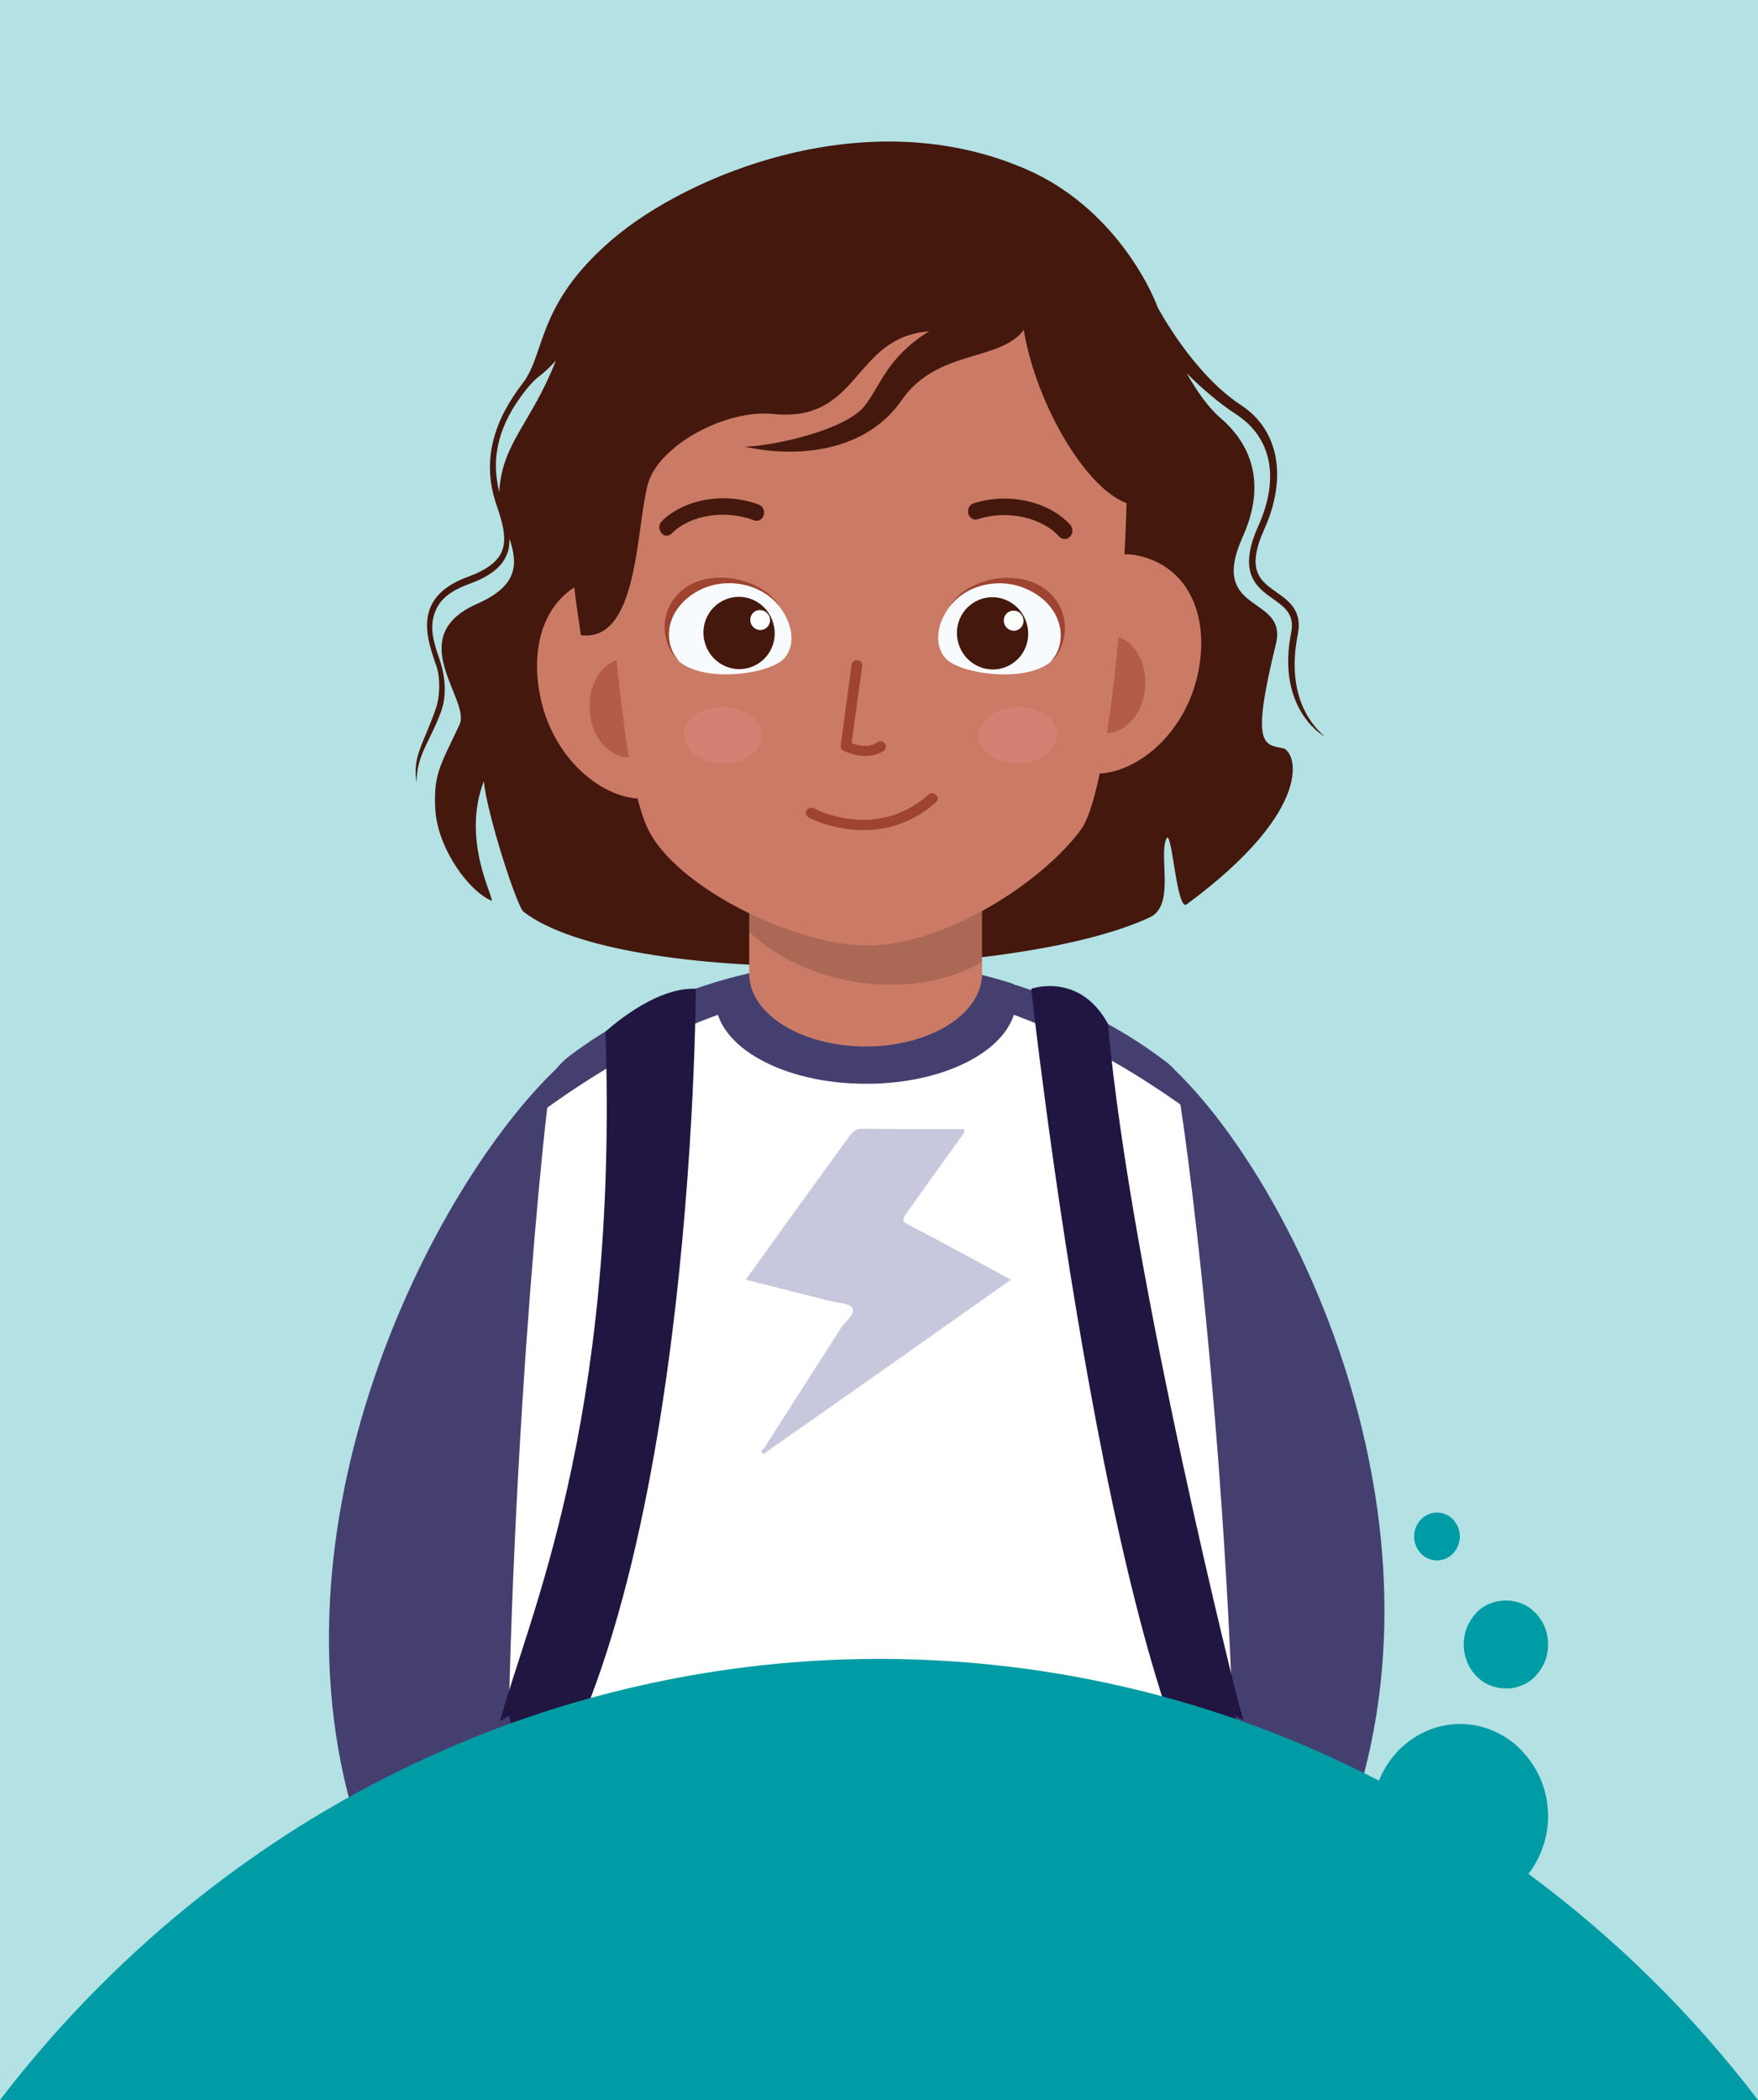 <?xml version="1.0" encoding="utf-8"?>
<!-- Generator: Adobe Illustrator 27.2.0, SVG Export Plug-In . SVG Version: 6.00 Build 0)  -->
<svg version="1.1" id="Lager_1" xmlns="http://www.w3.org/2000/svg" xmlns:xlink="http://www.w3.org/1999/xlink" x="0px" y="0px"
	 viewBox="0 0 500 597" style="enable-background:new 0 0 500 597;" xml:space="preserve">
<style type="text/css">
	.st0{fill:#FFFFFF;}
	.st1{opacity:0.3;fill:#009CA6;}
	.st2{clip-path:url(#SVGID_00000164511734207070316850000003271883753161093524_);}
	.st3{fill:#211642;}
	.st4{fill:#453F6F;}
	.st5{opacity:0.22;fill:#000068;}
	.st6{fill:#CB7B65;}
	.st7{fill:#44180D;}
	.st8{clip-path:url(#SVGID_00000000916808514129218200000005529651625081943229_);}
	.st9{opacity:0.16;}
	.st10{opacity:0.55;}
	.st11{fill:#9E4431;}
	.st12{opacity:0.22;fill:#F399A1;}
	.st13{fill:#F8FBFD;}
	.st14{fill:#FDFFFD;}
	.st15{fill:#009CA6;}
</style>
<path class="st0" d="M500,0H0v597h500V0z"/>
<path class="st1" d="M500,0H0v597h500V0z"/>
<g>
	<defs>
		<path id="SVGID_1_" d="M500,0H0v597h500V0z"/>
	</defs>
	<clipPath id="SVGID_00000088811990428189077940000001025798988300354736_">
		<use xlink:href="#SVGID_1_"  style="overflow:visible;"/>
	</clipPath>
	<g style="clip-path:url(#SVGID_00000088811990428189077940000001025798988300354736_);">
		<g>
			<g>
				<path class="st3" d="M350.6,491.2c0,48.9-42.8,88.5-113.8,88.5c-71,0-128.6-39.6-128.6-88.5s57.6-108.5,128.6-108.5
					C307.8,382.7,350.6,321.5,350.6,491.2z"/>
				<path class="st3" d="M347,406c0,81.3-51,167.1-113.9,167.1c-62.9,0-113.9-85.9-113.9-167.1c0-81.3,51-123,113.9-123
					C296,283,347,324.7,347,406z"/>
			</g>
			<g>
				<path class="st4" d="M356.8,542.5c-3.4-0.2-6.8-1.4-10-3.7c-12.7-9.1-17.2-31.9-10.1-51.1c18-48.3-33.6-118.5-34.1-119
					c-11.9-11.1-14.6-34.7-6.1-52.7c8.5-18,25-23.7,36.8-12.6c33.9,31.7,82.4,128.9,49.5,217.1C377.4,535,367,543.2,356.8,542.5z"/>
			</g>
			<g>
				<path class="st4" d="M125.8,541c-10.3,0.1-20.1-8.5-24.6-23c-27.2-88.1,24.3-184.8,59.1-216.1c12.2-11.1,28.5-5.5,36.3,12.4
					c7.8,17.9,4.2,41.3-8,52.4c-0.9,0.9-54.5,72.1-39.4,121.2c5.9,19.3,0,41.7-13.2,50.1C132.6,539.9,129.2,540.9,125.8,541z"/>
			</g>
			<path class="st0" d="M350.6,591.3c5.1-119-10.4-249.1-15-278.1c-0.8-4.8-1.6-8.1-5.6-11.3c-39.4-30.7-84.4-28.5-84.4-28.5
				s-42.7-3.3-81.9,26.7c-4.4,3.4-7.3,8.2-7.9,13.5c-3.6,29.5-15.4,159.2-10.4,277.7C145.3,591.3,231.1,615.8,350.6,591.3z"/>
			<path class="st5" d="M274.3,321.9c-5.6,7.8-11.3,15.6-16.8,23.5c-0.8,1.1-1,1.9,0.9,2.8c9.7,5,19.2,10.2,29.1,15.6
				c-13.4,9.5-26.6,18.8-39.8,28.1c-9.8,6.9-19.7,13.8-29.5,20.7c-0.4,0.3-0.7,1.1-1.4,0.4c-0.6-0.6,0.2-0.8,0.4-1.1
				c7.3-11.5,14.7-22.9,22-34.4c1.2-1.9,4.2-3.9,3.2-5.7c-0.7-1.3-4.3-1.4-6.6-2c-7.8-2-15.7-4-23.7-6c9.9-13.8,19.8-27.5,29.7-41.1
				c0.9-1.2,1.8-1.8,3.5-1.8c9.7,0.1,19.3,0.1,29,0.1C274.2,321.2,274.2,321.5,274.3,321.9z"/>
			<g>
				<path class="st4" d="M246.3,280.7c34.7,0,66.6,16.9,91.4,34.7c-0.1-0.8-0.2-1.5-0.3-2.2c-0.8-4.8-1.6-8.1-5.7-11.3
					c-40.2-30.7-86.1-28.5-86.1-28.5s-43.6-3.3-83.5,26.7c-4.5,3.4-7.4,8.2-8.1,13.5c-0.1,0.8-0.2,1.7-0.3,2.7
					C178.8,298,211,280.7,246.3,280.7z"/>
			</g>
			<path class="st4" d="M289,284.3c0-1.6-0.3-3.1-0.8-4.6c-24.2-7.8-42.7-6.3-42.7-6.3s-17.6-1.4-41,5.7c-0.6,1.7-1,3.4-1,5.1
				c0,13.2,19.1,23.9,42.7,23.9C269.8,308.2,289,297.5,289,284.3z"/>
			<g>
				<path class="st3" d="M172.2,293.3c0,0,13.7-12.8,25.7-12.2c0,0-0.5,188.1-55.7,246.4c0,0-7.7-9-0.1-37.8
					C149.8,460.8,176,405,172.2,293.3z"/>
			</g>
			<path class="st3" d="M315.1,291c-8.2-14.8-21.8-9.9-21.8-9.9s23.7,217,60.3,246.4c0,0,5.1-24.5-1.3-43.1
				C352.3,484.4,321.7,363.9,315.1,291z"/>
			<g>
				<g>
					<polygon class="st6" points="203.1,524.1 191.7,557.8 218.5,581.9 230.1,538.7 					"/>
				</g>
				<g>
					<path class="st4" d="M285.4,609.5c-38.6,0-71.8-14.3-74.4-15.5l16.1-72.4c0.9,0.4,93.2,38.8,120.2-22.5
						c1.6-3.7,3.1-7.5,4.2-11.3l49.4,29.6c-2.2,7.4-4.9,14.7-8,21.8C368.1,595.2,324,609.5,285.4,609.5z"/>
				</g>
				<g>
					<polygon class="st6" points="288.1,524.1 299.5,557.8 272.6,581.9 261,538.7 					"/>
					<g>
						<path class="st6" d="M341,509.3c0,0,1.3-10.6-4.5-15.6c-5.9-5-19.1,13.8-22.7,21.2L341,509.3z"/>
						<path class="st6" d="M314.3,542.2c5.9-6.8,12.2-12.8,17.7-20.3c1.1-1.5,2.3-3,3.4-4.4c3.3-4,6.1-8.6,8.6-13.7
							c-6.6-0.4-12.9,0.1-18,2c-19.9,7.2-37.5,12.7-37.5,12.7c-5.2,3.7-4.8,17.9-3.5,28.9c1.1,9.3,8.2,14.8,14.1,10.7
							c7.5-5.1,13.6-13.8,13.6-13.8C313.2,543.5,313.7,542.9,314.3,542.2z"/>
					</g>
				</g>
				<g>
					<path class="st4" d="M208.2,609.6c-37.4,0-80.2-14.4-104.9-70.4c-3.1-7.1-5.8-14.4-8-21.8l49.4-29.6c1.1,3.7,2.5,7.5,4.2,11.3
						c26.8,61,114.1,23.1,115,22.7l16.7,72.1C277.9,595,245.8,609.6,208.2,609.6z"/>
				</g>
				<g>
					<path class="st6" d="M150.2,509.3c0,0-1.3-10.6,4.5-15.6c5.9-5,19.1,13.8,22.7,21.2L150.2,509.3z"/>
					<path class="st6" d="M198.3,538.2c7.7,0.3,6.6,1.1,7.6-4.3c1.9-10.9,3.7-2.4-2.8-9.8c0,0-18.1-11.3-38-18.4
						c-19.9-7.2-59.6,5.1-59.7,20.7c-0.1,15.6,12.2,10.7,26.4,4.4c14.2-6.3,30.5-4.6,45.9,2.5C177.7,533.3,188.3,537.7,198.3,538.2z
						"/>
				</g>
			</g>
		</g>
		<g>
			<path class="st7" d="M376.7,209.3c-2.8-2.4-11.2-10.6-7.6-28.9c1.4-6.8-2.6-9.6-6-12c-4.7-3.3-8.8-6.2-3.5-18
				c6.6-14.7,4.1-28.2-6.6-35.2c-8.3-5.4-16.8-15.5-23.7-27.7c-2.5-6.9-13.5-28.7-36.8-39.1c-45.4-20.2-96.8,1.2-118.4,19.7
				s-18.8,32.1-25.4,40.8c-8.1,10.5-11.9,21.9-7.5,34.6c1.7,5,3,9.5,1.6,13.1c-1.2,3.1-4.5,5.5-10,7.5c-5.4,2-8.8,4.8-10.4,8.6
				c-2.2,5.4-0.1,11.4,1.7,16.6c1.3,3.7,0.9,9.2-0.1,12c-3.5,10.2-6.8,13.7-5.5,21.2c-0.1-7.8,3.8-11.6,6.9-20.1
				c1.2-3.2,1.9-8.4-0.5-15.3c-1.7-4.9-2.9-9-1-13.5c1.3-3.3,4.4-5.7,9.3-7.5c6.1-2.2,9.6-4.9,11-8.6c0.6-1.4,0.7-2.9,0.7-4.4
				c2.5,7.5,2.3,13.5-9.3,18.6c-21.2,9.4-1.6,27.3-4.9,34.3c-5.7,12-7.4,14.3-6.9,24c0.6,11.1,9.5,23.4,16.1,26.1
				c0.2-1.7-8.6-17.6-2.3-34c0.9,9.3,9.4,35.6,11.3,37.1c28,21.6,139.9,19.4,178.1,1.6c7.3-3.4,2.5-17.3,4.7-22.3
				c1.6-3.6,2.9,20.7,5.8,18.6c37-27.3,31.2-43.7,27.3-44.4c-5.5-1.1-9-0.8-1.9-29.7c3.4-14-19.4-8.2-9.5-30.3c6-13.2,4-25-6.2-33.8
				c-3.6-3.1-6.8-7.7-9.7-12.8c4.7,4.7,9.5,8.7,14.1,11.7c9.9,6.5,12.5,17.8,6.3,31.7c-6.1,13.5-0.4,17.5,4.1,20.7
				c3.5,2.5,6.3,4.5,5.2,9.8C363.2,200.3,375,208.5,376.7,209.3z M142,139.9c-2.6-10.4,0.2-19.6,7.3-28.7c4-5.1,4-3.4,8.8-8.7
				C151.2,120.2,142.7,126,142,139.9z"/>
			<g>
				<path class="st6" d="M279.3,238.7v38c0.1,11.4-14.5,20.7-32.8,20.8c-18.3,0.1-33.3-9.1-33.4-20.5v-38.4H279.3z"/>
				<g>
					<defs>
						<path id="SVGID_00000005988753976608712090000017452358942532137874_" d="M279.3,238.7v38c0.1,11.4-14.5,20.7-32.8,20.8
							c-18.3,0.1-33.3-9.1-33.4-20.5v-38.4H279.3z"/>
					</defs>
					<clipPath id="SVGID_00000109004984334707702960000018368484375980648890_">
						<use xlink:href="#SVGID_00000005988753976608712090000017452358942532137874_"  style="overflow:visible;"/>
					</clipPath>
					<g style="clip-path:url(#SVGID_00000109004984334707702960000018368484375980648890_);">
						<path class="st9" d="M203.4,240.4c-3,17,14.6,34.3,39.1,38.6s46.9-6.1,49.9-23.1c3-17-14.6-34.3-39.1-38.6
							C228.7,213,206.3,223.3,203.4,240.4z"/>
					</g>
				</g>
				<g>
					<path class="st6" d="M153.8,198.7c4,18.3,19.4,29.9,31.1,28.2c11.7-1.7,14-16.6,12.1-34.3c-1.9-17.6-13-30.6-24.6-28.9
						C156.4,166.1,150,181.5,153.8,198.7z"/>
					<g class="st10">
						<path class="st11" d="M167.8,202.8c0.8,7.7,6.3,13.3,12.3,12.4c5.9-0.9,10.1-7.8,9.2-15.5c-0.8-7.7-6.3-13.3-12.3-12.4
							C171,188.1,166.9,195,167.8,202.8z"/>
					</g>
					<path class="st6" d="M340.4,192.8c-4.4,17.9-19.9,28.9-31.3,26.9c-11.5-2-13.4-16.8-11.1-34.2c2.3-17.3,13.5-29.8,24.9-27.7
						C338.5,160.7,344.5,176,340.4,192.8z"/>
					<g class="st10">
						<path class="st11" d="M325.6,196.4c-1,7.6-6.6,12.9-12.4,11.9c-5.8-1-9.8-8-8.7-15.6c1-7.6,6.6-12.9,12.4-11.9
							C322.7,181.8,326.6,188.8,325.6,196.4z"/>
					</g>
					<path class="st6" d="M319.1,111.5c4.4,11.7-1.3,110.3-11.7,124.4c-11,14.9-38.6,32.9-60.8,32.9c-20.4,0-54.2-16.4-62.3-33.1
						c-9.7-19.8-13.9-109-10.6-119.8c11.1-36.4,38.6-37.2,74.6-36.7C282,79.8,307.7,81.2,319.1,111.5z"/>
					<path class="st12" d="M194.6,207.9c-0.7,4.4,3.6,8.4,9.7,9c6.1,0.6,11.6-2.4,12.3-6.8c0.7-4.4-3.6-8.4-9.7-9
						C200.9,200.5,195.4,203.5,194.6,207.9z"/>
					<path class="st12" d="M300.5,207.9c0.7,4.4-3.6,8.4-9.7,9c-6.1,0.6-11.6-2.4-12.3-6.8c-0.7-4.4,3.6-8.4,9.7-9
						C294.2,200.5,299.7,203.5,300.5,207.9z"/>
					<path class="st7" d="M302.6,153.2c-0.5,0-1-0.3-1.4-0.7c-5-5.5-14.9-7.6-23.1-4.9c-1.1,0.4-2.4-0.3-2.7-1.6
						c-0.3-1.2,0.3-2.6,1.5-2.9c9.8-3.2,21.4-0.6,27.5,6.1c0.8,0.9,0.8,2.4,0,3.3C303.8,153.1,303.2,153.3,302.6,153.2z"/>
					<path class="st7" d="M189.7,152.3c-0.6,0-1.2-0.2-1.6-0.8c-0.8-1-0.8-2.4,0.1-3.3c6.4-6.4,18.1-8.4,27.7-4.7
						c1.1,0.4,1.7,1.8,1.3,3c-0.4,1.2-1.6,1.9-2.8,1.4c-8.1-3.1-18.1-1.5-23.3,3.7C190.8,152,190.3,152.2,189.7,152.3z"/>
					<g>
						<path class="st13" d="M221.5,172.2c5.1,6.4,4.5,13.5,0,16.2c-6.8,4-22.8,5.1-28.8-0.8c-5.8-5.7-2.9-16,6.5-20.4
							C207.5,163.3,216.6,165.9,221.5,172.2z"/>
						<g>
							<path class="st11" d="M191.7,170.2c7.4-9.9,25-6.4,30,2.2c-5.1-6.4-14.6-8.4-22.2-4.9c-4.7,2.2-8.1,6.1-9,10.5
								c-0.7,3.5,0.2,7.4,2.6,9.8C190.3,186.2,186.3,177.5,191.7,170.2z"/>
						</g>
						<path class="st7" d="M219.6,176.2c2.1,5.3-0.4,11.2-5.6,13.3c-5.2,2.1-11.1-0.5-13.2-5.8c-2.1-5.3,0.4-11.2,5.6-13.3
							C211.7,168.3,217.5,170.9,219.6,176.2z"/>
						<path class="st14" d="M218.8,175.2c0.6,1.5-0.1,3.1-1.5,3.7c-1.4,0.6-3.1-0.1-3.7-1.6c-0.6-1.5,0.1-3.1,1.5-3.7
							C216.6,173.1,218.2,173.8,218.8,175.2z"/>
					</g>
					<g>
						<path class="st13" d="M270.3,172.2c-5,6.4-4.3,13.5,0.2,16.2c6.8,4,22.9,5.1,28.8-0.7c5.7-5.7,2.7-16-6.8-20.4
							C284.2,163.4,275.2,166,270.3,172.2z"/>
						<g>
							<path class="st11" d="M300.1,170.3c-7.5-9.9-25.1-6.5-30,2.1c5-6.4,14.5-8.4,22.2-4.8c4.8,2.2,8.2,6.1,9.1,10.5
								c0.8,3.5-0.1,7.4-2.5,9.8C301.7,186.4,305.6,177.6,300.1,170.3z"/>
						</g>
						<path class="st7" d="M291.7,176.3c2.1,5.3-0.4,11.2-5.6,13.3c-5.2,2.1-11.1-0.5-13.2-5.8c-2.1-5.3,0.4-11.2,5.6-13.3
							C283.7,168.4,289.6,171,291.7,176.3z"/>
						<path class="st14" d="M290.9,175.4c0.6,1.5-0.1,3.1-1.5,3.7c-1.4,0.6-3.1-0.1-3.7-1.6s0.1-3.1,1.5-3.7
							C288.7,173.2,290.3,173.9,290.9,175.4z"/>
					</g>
					<path class="st7" d="M165.2,180.6c16.5,2,15.6-30.4,19.1-43.1c3-10.7,21.8-21.2,35.6-19.8c24.9,2.5,22.5-21.8,44.3-23.5
						c-11.9,7.4-13.6,15.2-18.3,21.2c-5.2,6.6-24.5,11.2-34,11.6c11.9,2.7,33.3,3,44.6-13.3c12.4-17.8,36.4-8.2,37.4-28.5
						c-9.4-34.2-45.1-36.3-70.3-28.6C145.4,80.4,163.1,164,165.2,180.6z"/>
					<path class="st7" d="M323.6,100.3c8.7,19.2,10.1,38.2,3,42.5c-7.1,4.2-19.9-8-28.6-27.2c-8.7-19.2-10.1-38.2-3-42.5
						C302,68.9,314.8,81,323.6,100.3z"/>
				</g>
			</g>
			<g>
				<g>
					<g>
						<path class="st11" d="M246.1,214.9c-1.9,0-3.9-0.5-6.1-1.4c-0.6-0.3-1-0.9-0.9-1.5l3.1-23c0.1-0.8,0.9-1.4,1.7-1.3
							c0.8,0.1,1.4,0.8,1.3,1.7l-3,21.9c3.1,1.1,5.4,1,7.4-0.3c0.7-0.5,1.7-0.3,2.1,0.4c0.5,0.7,0.3,1.6-0.4,2.1
							C249.8,214.4,248.1,214.9,246.1,214.9z"/>
					</g>
				</g>
			</g>
			<g>
				<g>
					<g>
						<path class="st11" d="M245.6,236c-8.8,0-15.5-3.5-15.6-3.6c-0.7-0.4-1-1.3-0.6-2c0.4-0.7,1.4-1,2.1-0.6
							c0.7,0.4,17.8,9.2,32.6-3.9c0.6-0.6,1.6-0.5,2.2,0.1c0.6,0.6,0.5,1.5-0.1,2.1C259.3,234.2,251.9,236,245.6,236z"/>
					</g>
				</g>
			</g>
		</g>
	</g>
</g>
<path class="st15" d="M408.7,430c1.7,0,3.4,0.7,4.6,2c1.2,1.3,1.9,3,1.9,4.8c0,1.8-0.7,3.5-1.9,4.8c-1.2,1.3-2.9,2-4.6,2
	c-1.7,0-3.4-0.7-4.6-2c-1.2-1.3-1.9-3-1.9-4.8c0-1.8,0.7-3.5,1.9-4.8C405.3,430.7,407,430,408.7,430z M428.3,455
	c1.6,0,3.1,0.3,4.6,0.9c1.5,0.6,2.8,1.6,3.9,2.7c1.1,1.2,2,2.5,2.6,4.1c0.6,1.5,0.9,3.1,0.9,4.8c0,1.6-0.3,3.3-0.9,4.8
	c-0.6,1.5-1.5,2.9-2.6,4.1c-1.1,1.2-2.4,2.1-3.9,2.7c-1.5,0.6-3,1-4.6,0.9c-1.6,0-3.1-0.3-4.6-0.9c-1.5-0.6-2.8-1.6-3.9-2.7
	c-1.1-1.2-2-2.5-2.6-4.1c-0.6-1.5-0.9-3.1-0.9-4.8c0-1.6,0.3-3.3,0.9-4.8c0.6-1.5,1.5-2.9,2.6-4.1c1.1-1.2,2.4-2.1,3.9-2.7
	C425.1,455.3,426.7,455,428.3,455z M250,471.6c25,0,49.9,3,74.2,9c23.5,5.8,46.3,14.4,68,25.6c1.9-4.7,5-8.7,9.1-11.6
	c4.1-2.9,9-4.5,14-4.5c3.3,0,6.7,0.7,9.7,2.1c3,1.3,5.7,3.2,7.9,5.6c2.3,2.4,4.1,5.2,5.4,8.3c1.3,3.2,2,6.7,2,10.2
	c0,3-0.5,6-1.5,8.8c-0.9,2.7-2.3,5.3-4.1,7.6c24.5,18.1,46.5,39.7,65.3,64.3H0c14.6-19.1,31.3-36.5,49.5-51.8
	c18.4-15.4,38.3-28.7,59.5-39.5c21.5-11,44.1-19.5,67.5-25.2C200.6,474.6,225.2,471.6,250,471.6L250,471.6z"/>
</svg>
